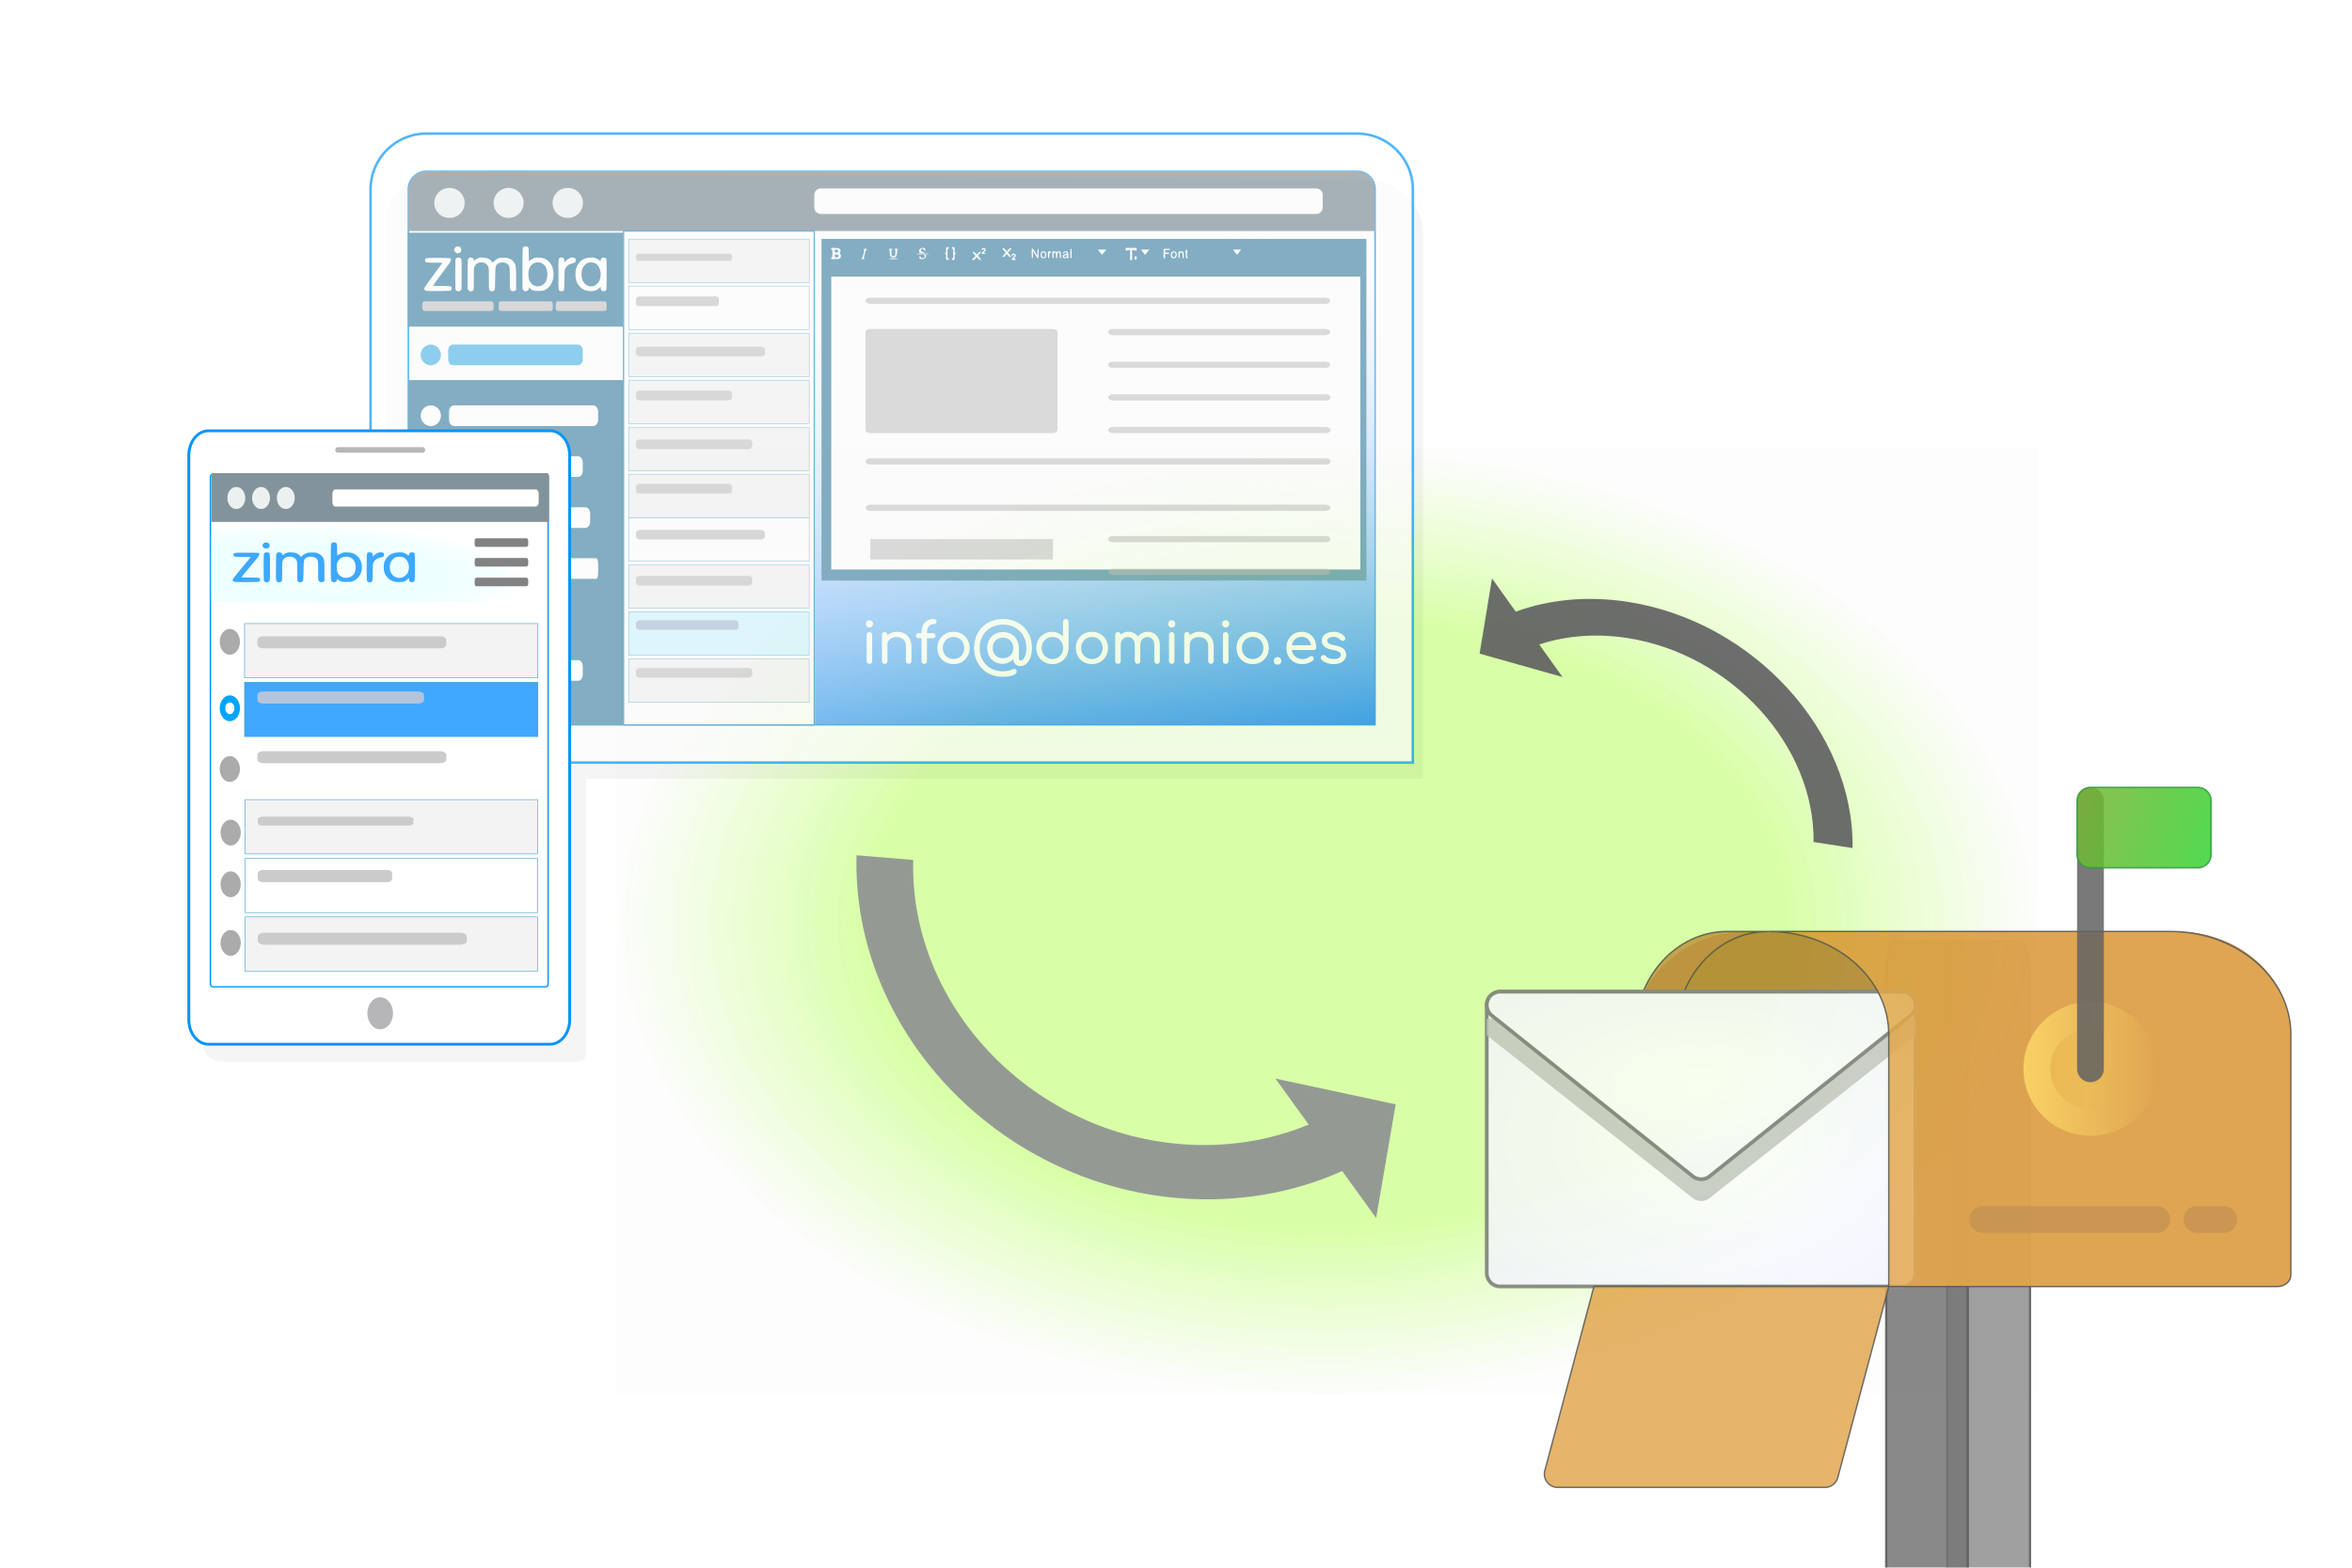 <svg xmlns="http://www.w3.org/2000/svg" xmlns:xlink="http://www.w3.org/1999/xlink" xml:space="preserve" width="900" height="600" viewBox="0 0 238.125 158.75"><defs><path id="l" fill="#a6a6a6" fill-opacity="1" d="M455.6 265.6H56.4c-2.2 0-4-1.8-4-4s1.8-4 4-4h399.2c2.2 0 4 1.8 4 4s-1.8 4-4 4z" class="st4"/><path id="m" fill="#a6a6a6" fill-opacity="1" d="M455.6 347.7H268.9c-2.2 0-4-1.8-4-4s1.8-4 4-4h186.7c2.2 0 4 1.8 4 4s-1.8 4-4 4z" class="st4"/><path id="n" fill="#a6a6a6" fill-opacity="1" d="M455.6 305.8H268.9c-2.2 0-4-1.8-4-4s1.8-4 4-4h186.7c2.2 0 4 1.8 4 4s-1.8 4-4 4z" class="st4"/><path id="o" fill="#a6a6a6" fill-opacity="1" d="M56.4 301.8h160v26.1h-160z" class="st14"/></defs><defs><linearGradient id="h"><stop offset="0" stop-color="#fff"/><stop offset="1" stop-color="#f1f1ff"/></linearGradient><linearGradient id="g"><stop offset="0" stop-color="#fff"/><stop offset="1" stop-color="#f1f1ff"/></linearGradient><linearGradient id="d"><stop offset="0" stop-color="#fdd042"/><stop offset="1" stop-color="#fdd042" stop-opacity="0"/></linearGradient><linearGradient id="c"><stop offset="0" stop-color="#e1a527"/><stop offset="1" stop-color="#e1a527" stop-opacity="0"/></linearGradient><linearGradient id="b"><stop offset="0" stop-color="#00ca00"/><stop offset="1" stop-color="#53a300"/></linearGradient><linearGradient id="a"><stop offset="0" stop-color="#007bff"/><stop offset="1" stop-color="#fff" stop-opacity="0"/></linearGradient><linearGradient id="e"><stop offset=".644" stop-color="#8eff00"/><stop offset="1" stop-color="#f7f7f7" stop-opacity=".865"/></linearGradient><linearGradient xlink:href="#a" id="k" x1="2441.533" x2="2437.304" y1="1982.884" y2="1903.853" gradientTransform="matrix(1 0 0 2.485 0 -2935.115)" gradientUnits="userSpaceOnUse"/><linearGradient id="f"><stop offset="0" stop-color="#fff"/><stop offset="1" stop-color="#b9feff" stop-opacity="0"/></linearGradient><linearGradient xlink:href="#b" id="u" x1="461.729" x2="375.896" y1="83.746" y2="57.646" gradientUnits="userSpaceOnUse"/><linearGradient xlink:href="#c" id="t" x1="358.829" x2="410.029" y1="211.247" y2="211.247" gradientUnits="userSpaceOnUse"/><linearGradient xlink:href="#d" id="s" x1="341.762" x2="427.096" y1="211.247" y2="211.247" gradientUnits="userSpaceOnUse"/><radialGradient xlink:href="#e" id="i" cx="2594.617" cy="2099.21" r="450" fx="2594.617" fy="2099.21" gradientTransform="matrix(.604 0 0 .402 1579.16 999.868)" gradientUnits="userSpaceOnUse"/><radialGradient xlink:href="#f" id="p" cx="1974.336" cy="1893.244" r="64.39" fx="1974.336" fy="1893.244" gradientTransform="matrix(1.247 .049 -.012 .305 -465.104 1208.155)" gradientUnits="userSpaceOnUse"/><radialGradient xlink:href="#g" id="r" cx="136.538" cy="221.858" r="137.711" fx="136.538" fy="221.858" gradientTransform="matrix(1.698 -0 0 .779 -95.375 49.063)" gradientUnits="userSpaceOnUse"/><radialGradient xlink:href="#h" id="q" cx="136.533" cy="256" r="137.715" fx="136.533" fy="256" gradientTransform="matrix(1.488 0 0 1.027 -66.589 -6.86)" gradientUnits="userSpaceOnUse"/><filter id="j" width="1.033" height="1.043" x="-.017" y="-.022" color-interpolation-filters="sRGB"><feGaussianBlur stdDeviation="1.967"/></filter></defs><g transform="translate(-699.426 -395.167) scale(.265)"><rect width="543.636" height="361.448" x="2874.594" y="1662.205" fill="url(#i)" opacity=".345" rx="0" ry="0"/><path d="M843.9 353.507c-7.131-.071-12.966 5.835-12.966 12.966v52.404H792.82a4.578 4.578 0 0 0-4.578 4.578v143.736a4.578 4.578 0 0 0 4.578 4.578h80.949c2.528 0 4.07.116 4.07-2.412v-67.008h195.575V368.64c0-7.132-5.835-12.895-12.966-12.966z" filter="url(#j)" opacity=".2" style="mix-blend-mode:normal" transform="matrix(1.635 0 0 1.558 1427.97 1006.105)"/><g opacity=".69"><path fill="#fff" stroke="#0094ff" stroke-width=".96" d="M2802.17 1542.232h355.703c11.686 0 21.248 9.56 21.248 21.247v219.119h-398.199v-219.119c0-11.686 9.56-21.248 21.247-21.248z"/><path fill="#fff" stroke="#0094ff" stroke-width=".56" d="M2795.352 1768.169h369.343v-204.69c0-3.72-3.098-6.819-6.82-6.819h-355.702c-3.721 0-6.819 3.098-6.819 6.82v204.689z"/><path fill="url(#k)" d="M2339.485 1785.415h214.018v191.662h-214.018z" opacity="1" transform="translate(611.192 -208.908)"/><path fill="#83939b" d="M3164.695 1579.482h-369.343v-16.003c0-3.72 3.098-6.819 6.82-6.819h355.702c3.72 0 6.819 3.098 6.819 6.82v16.002z"/><path fill="#fff" d="M2952.97 1563.192h189.198a2.536 2.536 0 0 1 2.53 2.53v4.696a2.536 2.536 0 0 1-2.53 2.53H2952.97a2.536 2.536 0 0 1-2.53-2.53v-4.695a2.537 2.537 0 0 1 2.53-2.53z"/><path fill="#ecf0f1" d="M2811.064 1563.017a5.724 5.724 0 1 1 0 11.447 5.724 5.724 0 1 1 0-11.447zm22.595 0a5.722 5.722 0 0 1 5.723 5.723 5.724 5.724 0 1 1-5.723-5.723zm22.6 0a5.724 5.724 0 1 1 0 11.447 5.724 5.724 0 1 1 0-11.447z"/><path fill="#4f8dab" d="M2795.355 1636.436h82.217v131.774h-82.217zm-.197-56.314h82.22v35.883h-82.22z" opacity="1"/><path fill="#4f8dab" d="M2953.206 1582.479h208.179v130.569h-208.179z"/><path fill="#fff" stroke="#3097c9" stroke-linecap="round" stroke-linejoin="bevel" stroke-width=".477" d="M2877.572 1579.484h72.866v188.726h-72.866z" opacity="1"/><path fill="#f3f3f3" stroke="#3097c9" stroke-linecap="round" stroke-linejoin="bevel" stroke-width=".138" d="M2879.523 1582.548h68.965v16.647h-68.965z"/><path fill="#fff" stroke="#3097c9" stroke-linecap="round" stroke-linejoin="bevel" stroke-width=".138" d="M2879.523 1600.52h68.965v16.647h-68.965z"/><path fill="#f3f3f3" stroke="#3097c9" stroke-linecap="round" stroke-linejoin="bevel" stroke-width=".138" d="M2879.523 1618.492h68.965v16.647h-68.965zm0 17.971h68.965v16.647h-68.965zm0 17.972h68.965v16.647h-68.965zm0 17.972h68.965v16.647h-68.965z"/><path fill="#fff" stroke="#3097c9" stroke-linecap="round" stroke-linejoin="bevel" stroke-width=".138" d="M2879.523 1689.053h68.965v16.647h-68.965z"/><path fill="#f3f3f3" stroke="#3097c9" stroke-linecap="round" stroke-linejoin="bevel" stroke-width=".138" d="M2879.523 1707.025h68.965v16.647h-68.965z"/><path fill="#d4f6ff" stroke="#3097c9" stroke-linecap="round" stroke-linejoin="bevel" stroke-width=".138" d="M2879.523 1724.997h68.965v16.647h-68.965z"/><path fill="#f3f3f3" stroke="#3097c9" stroke-linecap="round" stroke-linejoin="bevel" stroke-width=".138" d="M2879.523 1742.969h68.965v16.647h-68.965z"/><path fill="#cbcbcb" d="M2883.826 1746.449h41.395c.834 0 1.506.495 1.506 1.11v1.474c0 .615-.672 1.11-1.506 1.11h-41.395c-.834 0-1.506-.495-1.506-1.11v-1.474c0-.615.672-1.11 1.506-1.11z"/><path fill="#5ebdea" d="M2812.296 1622.868h47.944c.966 0 1.744 1.058 1.744 2.372v3.15c0 1.314-.778 2.372-1.744 2.372h-47.944c-.966 0-1.744-1.058-1.744-2.372v-3.15c0-1.314.778-2.372 1.744-2.372z" opacity="1"/><path fill="#cbcbcb" d="M2801.594 1606.34h25.418c.512 0 .924.495.924 1.11v1.474c0 .615-.412 1.11-.924 1.11h-25.418c-.512 0-.924-.495-.924-1.11v-1.474c0-.615.412-1.11.924-1.11zm28.993 0h19.244c.388 0 .7.495.7 1.11v1.474c0 .615-.312 1.11-.7 1.11h-19.244c-.388 0-.7-.495-.7-1.11v-1.474c0-.615.312-1.11.7-1.11zm21.734 0h18.131c.365 0 .659.495.659 1.11v1.474c0 .615-.294 1.11-.659 1.11h-18.131c-.365 0-.659-.495-.659-1.11v-1.474c0-.615.294-1.11.659-1.11zm31.243-18.22h34.21c.69 0 1.244.369 1.244.827v1.098c0 .458-.555.827-1.244.827h-34.21c-.69 0-1.244-.369-1.244-.827v-1.098c0-.458.555-.827 1.244-.827zm-.17 16.373h29.537c.595 0 1.074.495 1.074 1.11v1.474c0 .615-.48 1.11-1.074 1.11h-29.537c-.595 0-1.074-.495-1.074-1.11v-1.474c0-.615.479-1.11 1.074-1.11zm.596 19.18h45.922c.925 0 1.67.495 1.67 1.11v1.474c0 .615-.745 1.11-1.67 1.11h-45.922c-.925 0-1.67-.495-1.67-1.11v-1.474c0-.615.745-1.11 1.67-1.11zm0 70.009h45.922c.925 0 1.67.496 1.67 1.11v1.475c0 .615-.745 1.11-1.67 1.11h-45.922c-.925 0-1.67-.495-1.67-1.11v-1.474c0-.615.745-1.11 1.67-1.11zm-.426-17.587h34.21c.69 0 1.244.495 1.244 1.11v1.474c0 .615-.555 1.11-1.244 1.11h-34.21c-.69 0-1.244-.495-1.244-1.11v-1.474c0-.615.555-1.11 1.244-1.11zm.262-16.972h41.395c.834 0 1.506.495 1.506 1.11v1.474c0 .615-.672 1.11-1.506 1.11h-41.395c-.834 0-1.506-.495-1.506-1.11v-1.474c0-.615.672-1.11 1.506-1.11zm0 52.149h41.395c.834 0 1.506.495 1.506 1.11v1.474c0 .615-.672 1.11-1.506 1.11h-41.395c-.834 0-1.506-.495-1.506-1.11v-1.474c0-.615.672-1.11 1.506-1.11z"/><path fill="#b4c4da" d="M2883.648 1728.176h36.507c.736 0 1.328.495 1.328 1.11v1.474c0 .615-.592 1.11-1.328 1.11h-36.507c-.736 0-1.328-.495-1.328-1.11v-1.474c0-.615.592-1.11 1.328-1.11z"/><path fill="#cbcbcb" d="M2883.564 1640.448h34.21c.69 0 1.244.495 1.244 1.11v1.474c0 .615-.555 1.11-1.244 1.11h-34.21c-.69 0-1.244-.495-1.244-1.11v-1.474c0-.615.555-1.11 1.244-1.11z"/><path fill="#fff" d="M2812.832 1646.098h53.103c1.07 0 1.931 1.058 1.931 2.372v3.15c0 1.314-.861 2.372-1.931 2.372h-53.103c-1.07 0-1.931-1.058-1.931-2.372v-3.15c0-1.314.861-2.372 1.931-2.372zm-.199 19.47h47.619c.96 0 1.732 1.058 1.732 2.372v3.15c0 1.314-.772 2.372-1.732 2.372h-47.619c-.96 0-1.732-1.058-1.732-2.372v-3.15c0-1.314.772-2.372 1.732-2.372zm.096 19.469h50.246c1.013 0 1.828 1.058 1.828 2.372v3.15c0 1.314-.815 2.372-1.828 2.372h-50.246c-1.013 0-1.828-1.058-1.828-2.372v-3.15c0-1.314.815-2.372 1.828-2.372zm-.673 19.47h31.76c.64 0 1.155 1.058 1.155 2.372v3.15c0 1.314-.515 2.372-1.155 2.372h-31.76c-.64 0-1.155-1.058-1.155-2.372v-3.15c0-1.314.515-2.372 1.155-2.372zm36.393 0h18.735c.377 0 .68 1.058.68 2.372v3.15c0 1.314-.303 2.372-.68 2.372h-18.735c-.377 0-.681-1.058-.681-2.372v-3.15c0-1.314.304-2.372.68-2.372z"/><path fill="#fff" d="M2807.787 1650.045a3.853 3.947 0 0 1-3.853 3.947 3.853 3.947 0 0 1-3.853-3.947 3.853 3.947 0 0 1 3.853-3.947 3.853 3.947 0 0 1 3.853 3.947z" opacity="1"/><path fill="#5ebdea" d="M2807.787 1626.815a3.853 3.947 0 0 1-3.853 3.947 3.853 3.947 0 0 1-3.853-3.947 3.853 3.947 0 0 1 3.853-3.947 3.853 3.947 0 0 1 3.853 3.947z"/><path fill="#fff" d="M2807.787 1669.515a3.853 3.947 0 0 1-3.853 3.947 3.853 3.947 0 0 1-3.853-3.947 3.853 3.947 0 0 1 3.853-3.947 3.853 3.947 0 0 1 3.853 3.947zm4.555 54.461h39.079c.787 0 1.421 1.058 1.421 2.372v3.15c0 1.314-.634 2.372-1.421 2.372h-39.079c-.787 0-1.421-1.058-1.421-2.372v-3.15c0-1.314.634-2.372 1.421-2.372zm-4.535 3.947a3.853 3.947 0 0 1-3.853 3.947 3.853 3.947 0 0 1-3.853-3.947 3.853 3.947 0 0 1 3.853-3.947 3.853 3.947 0 0 1 3.853 3.947zm4.845 15.522h47.6c.959 0 1.731 1.058 1.731 2.372v3.15c0 1.314-.772 2.372-1.731 2.372h-47.6c-.959 0-1.731-1.058-1.731-2.372v-3.15c0-1.314.772-2.372 1.731-2.372zm-4.845 3.948a3.853 3.947 0 0 1-3.853 3.947 3.853 3.947 0 0 1-3.853-3.947 3.853 3.947 0 0 1 3.853-3.947 3.853 3.947 0 0 1 3.853 3.947zm-.02-58.409a3.853 3.947 0 0 1-3.853 3.947 3.853 3.947 0 0 1-3.853-3.947 3.853 3.947 0 0 1 3.853-3.947 3.853 3.947 0 0 1 3.853 3.947zm.316 19.47a3.853 3.947 0 0 1-3.853 3.947 3.853 3.947 0 0 1-3.853-3.947 3.853 3.947 0 0 1 3.853-3.947 3.853 3.947 0 0 1 3.853 3.947zm5.843-106.076c-.257-.112-.512-.319-.566-.46-.054-.14-.098-2.832-.098-5.98 0-5.524.011-5.736.302-6.027.201-.202.503-.302.906-.302s.705.1.906.302c.291.291.302.503.302 6.115 0 5.611-.011 5.823-.302 6.115-.166.166-.364.301-.44.301-.077 0-.23.032-.34.07-.111.04-.412-.022-.67-.134zm4.963.095c-.185-.028-.476-.228-.647-.445-.302-.384-.309-.54-.267-6.089.04-5.355.06-5.714.33-6.012.598-.66 2.053-.243 2.053.588 0 .38.18.385.516.014.143-.158.61-.438 1.035-.621.652-.28.978-.323 2.076-.27 1.467.07 2.298.437 3.13 1.386l.458.52.507-.527c.279-.291.847-.71 1.262-.93.678-.36.916-.4 2.34-.401 1.427 0 1.67.04 2.435.416.55.27 1.044.666 1.4 1.122.921 1.184.997 1.675.997 6.487v4.272l-.386.253c-.57.373-1.285.302-1.69-.17-.334-.388-.34-.462-.34-4.468 0-4.429-.047-4.731-.845-5.472-.85-.788-3.011-.836-3.817-.086-.844.786-.843.783-.924 5.447-.073 4.179-.088 4.357-.397 4.665-.447.447-1.383.44-1.749-.013-.245-.302-.27-.719-.27-4.437 0-3.955-.012-4.127-.34-4.776-.565-1.12-1.72-1.638-3.141-1.41-.858.136-1.52.624-1.917 1.41-.327.648-.34.821-.34 4.76 0 3.352-.04 4.143-.222 4.403-.233.332-.68.47-1.247.385zm20.987 0c-.185-.03-.474-.228-.641-.441-.297-.378-.305-.591-.305-8.058 0-4.41.06-7.829.142-8.043.29-.763 1.725-.842 2.113-.117.095.175.16 1.304.16 2.725 0 1.334.058 2.426.128 2.426s.244-.128.386-.285c.141-.157.67-.47 1.175-.697.836-.375 1.04-.405 2.294-.344 1.105.054 1.548.15 2.239.485 4.426 2.142 4.33 9.842-.149 11.911-.601.278-.983.33-2.449.33-1.871 0-2.34-.14-3.208-.952l-.415-.389v.34c0 .743-.658 1.24-1.47 1.11zm6.322-2.17c1.418-.61 2.244-2.186 2.244-4.28 0-3.154-1.854-4.994-4.482-4.448-1.092.226-1.978 1.072-2.458 2.348-.286.76-.326 1.115-.275 2.402.05 1.27.124 1.634.466 2.295.909 1.76 2.737 2.443 4.505 1.683zm7.302 2.165a1.45 1.45 0 0 1-.566-.294c-.243-.215-.264-.706-.264-6.151 0-6.68-.047-6.417 1.158-6.417.781 0 1.107.348 1.107 1.182 0 .346.038.63.085.63.047 0 .266-.215.487-.479.67-.795 1.655-1.333 2.443-1.333 1.004 0 1.39.32 1.333 1.104-.052.71-.242.85-1.668 1.236-1 .27-1.792.896-2.274 1.798-.31.58-.334.848-.38 4.393-.04 3.073-.092 3.82-.274 4.023-.248.275-.725.398-1.187.308zm15.98-.104c-.509-.214-.655-.476-.655-1.175v-.471l-.566.55c-.875.852-1.716 1.165-3.133 1.167-1.863 0-3.158-.509-4.247-1.677-1.312-1.408-1.789-2.877-1.685-5.2.058-1.305.135-1.667.536-2.526 1.03-2.202 2.66-3.284 5.113-3.397 1.25-.058 1.461-.025 2.294.348.505.227 1.033.54 1.175.697.35.387.513.358.513-.093 0-.545.504-.981 1.133-.981.327 0 .643.115.83.302.292.29.302.503.302 6.049 0 3.46-.059 5.857-.148 6.024-.23.43-.921.61-1.463.382zm-3.297-1.902c.4-.11.863-.43 1.37-.951.644-.66.808-.948 1.02-1.79.334-1.331.318-2.283-.059-3.504-.65-2.106-2.195-3.063-4.247-2.631-.649.136-.936.305-1.5.886-.904.928-1.26 1.933-1.26 3.55 0 1.541.35 2.574 1.177 3.48.932 1.02 2.101 1.34 3.499.96zm-64.06 1.87c-.189-.035-.45-.229-.582-.43-.343-.523-.48-.31 5.329-8.261.775-1.061 1.41-1.961 1.41-2 0-.04-1.347-.073-2.992-.073-3.34 0-3.551-.054-3.551-.906 0-.89.083-.905 5.031-.905 3.276 0 4.52.049 4.652.18.328.329.19.974-.385 1.806-.544.786-.982 1.384-4.605 6.281-.893 1.207-1.623 2.253-1.623 2.324 0 .07 1.445.129 3.212.129 3.546 0 3.886.077 3.882.876 0 .568-.166.767-.763.938-.496.143-8.301.179-9.015.041zm11.786-14.353c-.405-.065-1.1-.853-1.1-1.246 0-1.21 1.53-1.857 2.38-1.006.443.443.5 1.336.112 1.764-.31.342-.935.561-1.392.488zm142.997 8.915h202.127v111.938h-202.127z"/><g fill="#a6a6a6" opacity=".55"><use xlink:href="#l" class="st4" transform="matrix(.436 0 0 .298 2947.166 1528.154)"/><path d="M3145.914 1668.715H2971.77c-.96 0-1.745-.537-1.745-1.192s.785-1.192 1.745-1.192h174.144c.96 0 1.745.536 1.745 1.192s-.785 1.192-1.745 1.192zm0-12.009h-81.445c-.96 0-1.745-.536-1.745-1.192s.785-1.192 1.745-1.192h81.445c.96 0 1.745.536 1.745 1.192s-.785 1.192-1.745 1.192zm0-12.456h-81.445c-.96 0-1.745-.536-1.745-1.192s.785-1.192 1.745-1.192h81.445c.96 0 1.745.537 1.745 1.192s-.785 1.192-1.745 1.192z" class="st4"/><use xlink:href="#m" class="st4" transform="matrix(.436 0 0 .298 2947.166 1528.154)"/><use xlink:href="#n" class="st4" transform="matrix(.436 0 0 .298 2947.166 1528.154)"/><path d="M2971.77 1618.087h69.84v37.427h-69.84z" class="st13"/><use xlink:href="#o" class="st14" transform="matrix(.436 0 0 .298 2947.166 1528.154)"/><path d="M2971.77 1647.766h69.797v7.778h-69.797z"/><path d="M3041.567 1656.706h-69.797c-.96 0-1.745-.536-1.745-1.192v-37.427c0-.656.785-1.192 1.745-1.192h69.84c.96 0 1.745.536 1.745 1.192v37.427c-.043.685-.785 1.192-1.788 1.192zm-68.052-2.384h66.35v-35.043h-66.35Z" class="st4"/></g><g fill="#a6a6a6" opacity=".55" transform="matrix(.436 0 0 .298 2947.258 1607.27)"><use xlink:href="#l" class="st4"/><use xlink:href="#m" class="st4"/><use xlink:href="#n" class="st4"/><use xlink:href="#o" class="st14"/></g><path fill="#fff" d="M3000.873 1590.311c-.128-.165-.16-.484-.091-.936.078-.523.041-.76-.16-.996-.246-.29-.246-.328 0-.62.2-.236.238-.472.16-.995-.12-.796.095-1.186.655-1.186.426 0 .527.564.13.727-.228.094-.245.228-.227 1.765v1.12c-.012.53.05.707.23.707.136 0 .24.143.24.332 0 .406-.637.462-.933.082zm2.176-.082c0-.189.104-.332.24-.332.178 0 .236-.177.23-.706 0-.389-.012-.893 0-1.121.018-1.537 0-1.671-.227-1.765-.397-.163-.296-.727.13-.727.559 0 .774.39.655 1.186-.079.523-.041.76.16.996.246.29.246.329 0 .62-.2.236-.238.472-.16.995.12.796-.095 1.186-.655 1.186-.266 0-.37-.093-.37-.332zm8.267-.457.72-.789-.61-.747c-.564-.692-.585-.752-.28-.803.21-.035.52.142.855.49l.526.544.512-.531c.289-.299.676-.53.887-.53.35 0 .331.046-.3.735l-.676.735.642.801c.592.737.616.805.314.856-.214.036-.528-.151-.896-.535l-.567-.592-.43.577c-.33.441-.548.578-.924.578h-.493zm14.573.476c0-.171.245-.511.544-.755.598-.488.674-.716.291-.873-.151-.063-.31 0-.396.171-.196.375-.44.347-.44-.052 0-.78 1.313-.846 1.494-.076.077.326 0 .537-.337.912l-.437.487h.417c.268 0 .418.09.418.249 0 .188-.19.25-.777.25-.657 0-.777-.049-.777-.313zm45.214-1.597v-1.91h-.513c-.282 0-.59.083-.685.185-.262.279-.511.02-.511-.527v-.489h4.195v.582c0 .569-.316.81-.544.415-.053-.092-.337-.166-.63-.166h-.535v3.82h-.777zm1.782 1.51c-.173-.283-.222-.501-.127-.57.085-.061.201-.245.259-.41.115-.335.416-.23.416.144 0 .132.07.24.156.24.237 0 .186.254-.133.676l-.289.38zm-115.982-.249c0-.198.1-.348.233-.348.19 0 .233-.276.233-1.495 0-1.217-.043-1.494-.233-1.494-.133 0-.233-.15-.233-.348 0-.333.064-.346 1.46-.291 1.167.046 1.526.12 1.787.374.374.363.42.894.117 1.338-.18.263-.17.35.078.613.37.395.366.997-.012 1.493-.27.357-.438.397-1.864.449-1.505.055-1.568.044-1.568-.29zm2.616-.494c.114-.077.184-.319.155-.537-.045-.337-.151-.404-.712-.447l-.66-.05v.59c0 .557.028.591.504.589.278 0 .599-.066.713-.143zm-.22-1.781c.318-.131.318-.83 0-.961a2.011 2.011 0 0 0-.622-.101c-.326 0-.376.077-.376.581s.05.581.376.581c.207 0 .486-.046.621-.1zm9.102 2.426c0-.092.088-.167.194-.167.256 0 1.14-3.206.907-3.289-.397-.141-.12-.365.452-.365.342 0 .622.075.622.167 0 .092-.088.166-.194.166-.257 0-1.141 3.206-.907 3.289.397.141.12.365-.453.365-.342 0-.621-.075-.621-.166zm10.565 0c0-.101.673-.166 1.71-.166 1.035 0 1.708.064 1.708.166 0 .1-.673.166-1.709.166s-1.71-.065-1.71-.166zm11.925.052c-.18-.05-.272-.239-.272-.562 0-.6.193-.621.536-.062.504.822 1.843.228 1.358-.603-.187-.32-.171-.34.234-.291.361.045.429.125.396.469-.06.627-.722 1.166-1.406 1.143-.316-.012-.696-.053-.846-.095zm42.611-2.045c0-1.688.023-1.827.297-1.827.205 0 .542.424 1.081 1.358l.784 1.357.046-1.303c.03-.857.112-1.326.24-1.37.147-.053.194.373.194 1.771 0 2.311-.16 2.37-1.285.472l-.813-1.37-.045 1.37c-.035 1.067-.094 1.37-.272 1.37-.185 0-.226-.337-.226-1.828zm3.676 1.523c-.327-.385-.335-1.496-.016-1.984.18-.274.398-.37.846-.37.726 0 1.087.442 1.087 1.33 0 .88-.362 1.328-1.072 1.328-.373 0-.683-.11-.846-.304zm1.265-.227c.103-.11.187-.485.187-.834 0-.519-.072-.67-.394-.827-.506-.246-.863.09-.883.832-.023.856.613 1.339 1.09.829zm1.274-.775v-1.306h.622c.686 0 .826.278.272.538-.295.139-.357.313-.396 1.119-.034.7-.107.955-.272.955-.178 0-.226-.276-.226-1.306zm1.71 0v-1.302l.737-.012c.406-.012.82.06.919.148.117.103.216.098.281-.015.137-.238.91-.22 1.139.026.108.115.186.671.186 1.328 0 .893-.048 1.13-.233 1.13-.183 0-.233-.23-.233-1.062 0-.782-.06-1.087-.228-1.156-.42-.172-.704.36-.704 1.316 0 .678-.057.902-.226.902-.17 0-.237-.272-.272-1.108-.048-1.164-.221-1.422-.65-.964-.169.181-.25.561-.25 1.17 0 .69-.056.902-.234.902-.187 0-.233-.256-.233-1.303zm4.036.964c-.286-.572-.043-.973.716-1.177.76-.205.995-.437.667-.66-.313-.211-.55-.182-.814.1-.26.278-.566.33-.566.094 0-.634 1.56-.96 1.84-.385.077.16.173.757.21 1.328.067 1.034-.059 1.274-.448.858-.121-.13-.198-.13-.273 0-.19.327-1.146.214-1.332-.158zm1.313-.255c.39-.417.305-.701-.183-.607-.622.12-.862.36-.644.641.233.3.526.288.827-.034zm1.487-1.234c0-1.513.04-1.827.233-1.827s.233.314.233 1.827c0 1.514-.04 1.828-.233 1.828s-.233-.314-.233-1.828zm35.614.042.044-1.785 1.204-.048c1.001-.04 1.204 0 1.204.208 0 .202-.195.256-.932.256h-.932v.498c0 .487.017.498.777.498.587 0 .777.062.777.25s-.19.248-.777.248h-.777v.83c0 .725-.041.831-.316.831-.301 0-.314-.085-.272-1.785zm3.005 1.417c-.285-.436-.313-1.169-.063-1.677.24-.487.434-.607.987-.607.56 0 .746.12 1.002.639.23.466.11 1.285-.251 1.712-.378.446-1.364.406-1.675-.067zm1.38-.332c.313-.477.308-.94-.015-1.32-.318-.376-.493-.382-.857-.03-.349.337-.37 1.105-.04 1.457.337.361.627.327.912-.108zm1.33-.606v-1.307l.85-.02c1.033-.026 1.17.166 1.17 1.627 0 .785-.05 1.008-.233 1.008-.18 0-.233-.22-.233-.977 0-1.123-.237-1.491-.767-1.188-.269.154-.32.343-.32 1.174 0 .77-.051.99-.233.99-.188 0-.234-.255-.234-1.306zm2.891 1.044c-.05-.144-.094-.662-.094-1.149 0-.546-.074-.923-.194-.983-.155-.078-.155-.116 0-.193.107-.053.194-.24.194-.416 0-.175.105-.318.234-.318.128 0 .233.143.233.318 0 .175.088.362.194.416.155.077.155.116 0 .193-.235.117-.268 1.828-.04 1.98.257.17.175.415-.139.415a.438.438 0 0 1-.388-.263zm-112.756-.382c-.302-.261-.37-.504-.423-1.494-.035-.65-.124-1.183-.2-1.183-.075 0-.138-.075-.138-.166 0-.092.28-.166.622-.166.341 0 .62.075.62.166 0 .092-.07.166-.154.166-.223 0-.195 2.05.03 2.292.24.257.941.257 1.181 0 .226-.241.254-2.292.031-2.292-.086 0-.155-.075-.155-.166 0-.092.28-.166.622-.166.341 0 .621.075.621.166 0 .092-.07.166-.155.166-.086 0-.156.363-.156.806 0 .994-.252 1.806-.627 2.021-.46.263-1.33.187-1.719-.15zm42.588.06c0-.049.285-.418.633-.822l.633-.734-.633-.734c-.348-.403-.633-.781-.633-.84 0-.059.168-.105.374-.105.242 0 .542.219.854.623l.482.623.48-.623c.313-.404.613-.623.855-.623.511 0 .475.126-.27.938l-.645.702.659.84c.657.84.658.842.25.842-.271 0-.567-.196-.891-.59l-.484-.59-.455.59c-.293.38-.588.59-.831.59-.208 0-.378-.04-.378-.086zm37.239-1.75-.75-.988h3.157l-.75.988c-.413.542-.786.987-.829.987-.043 0-.415-.444-.828-.987zm16.47 0-.75-.988h3.156l-.75.988c-.413.542-.785.987-.828.987-.043 0-.416-.444-.828-.987zm35.114 0-.75-.988h3.157l-.75.988c-.413.542-.786.987-.829.987-.043 0-.415-.444-.828-.987zm-121.606.673c0-.103.88-.166 2.33-.166 1.45 0 2.33.063 2.33.166 0 .103-.88.166-2.33.166-1.45 0-2.33-.063-2.33-.166zm24.861-.29c0-.16.246-.46.544-.666.596-.413.718-.87.231-.87-.17 0-.31.074-.31.165 0 .092-.105.167-.234.167-.376 0-.267-.49.156-.695.29-.141.486-.141.777 0 .563.275.512.898-.117 1.428l-.505.426h.505c.278 0 .505.077.505.168 0 .092-.35.166-.777.166-.637 0-.776-.052-.775-.29zm-23.772-.37c-.393-.785.263-1.667 1.237-1.662.692 0 .885.136 1.019.705.14.598-.27.629-.52.039-.213-.499-.874-.568-1.1-.116-.207.413-.046.625.764 1.008l.696.33-.966.012c-.81.012-.992-.041-1.13-.317z"/><path fill="#fff" stroke="#fff" stroke-linecap="round" stroke-linejoin="bevel" stroke-width=".46" d="M339.615 232.12q-.384 0-.619-.214-.213-.234-.213-.618v-10.006q0-.384.213-.597.235-.235.619-.235.362 0 .576.235.234.213.234.597v10.006q0 .384-.234.618-.214.214-.576.214zm-.021-13.888q-.47 0-.811-.342-.341-.34-.341-.832 0-.533.34-.832.364-.32.833-.32.448 0 .79.32.362.3.362.832 0 .491-.341.832-.342.342-.832.342zm15.018 13.888q-.363 0-.597-.235-.235-.235-.235-.576v-5.547q0-1.322-.512-2.176-.49-.853-1.365-1.28-.854-.426-1.942-.426-1.045 0-1.898.405-.832.405-1.323 1.11-.49.703-.49 1.6h-1.174q.043-1.345.725-2.39.683-1.067 1.814-1.664 1.13-.619 2.517-.619 1.515 0 2.71.64 1.194.619 1.877 1.835.704 1.216.704 2.965v5.547q0 .341-.235.576-.235.235-.576.235zm-9.173 0q-.384 0-.619-.214-.213-.234-.213-.597v-10.027q0-.384.213-.597.235-.235.619-.235.362 0 .576.235.234.213.234.597v10.027q0 .363-.234.597-.214.214-.576.214zm15.061 0q-.32 0-.555-.214-.234-.234-.234-.618v-10.816q0-1.494.512-2.624.512-1.13 1.514-1.75 1.003-.64 2.454-.64.362 0 .597.214.235.213.235.533 0 .32-.235.533-.235.214-.597.214-.96 0-1.6.448-.619.426-.939 1.216-.299.768-.299 1.77v10.902q0 .384-.234.618-.214.214-.619.214zm-2.155-9.814q-.34 0-.554-.192-.192-.213-.192-.512 0-.32.192-.512.213-.213.554-.213h5.568q.342 0 .534.213.213.192.213.512 0 .299-.213.512-.192.192-.534.192zm13.398 9.92q-1.707 0-3.05-.768-1.345-.768-2.113-2.112t-.768-3.05q0-1.728.768-3.072t2.112-2.112q1.344-.768 3.05-.768 1.707 0 3.03.768 1.344.768 2.112 2.112t.79 3.072q0 1.706-.79 3.05-.768 1.344-2.112 2.112-1.323.768-3.03.768zm0-1.493q1.237 0 2.218-.576.982-.576 1.536-1.579.555-1.002.555-2.282t-.555-2.283q-.554-1.024-1.536-1.6-.981-.576-2.218-.576-1.238 0-2.219.576-.981.576-1.557 1.6-.555 1.003-.555 2.283t.555 2.282q.576 1.003 1.557 1.579.981.576 2.219.576zm18.901 6.357q-2.39 0-4.373-.789-1.963-.79-3.414-2.24-1.45-1.45-2.24-3.413-.789-1.984-.789-4.374 0-2.368.79-4.352.789-1.984 2.24-3.434 1.45-1.45 3.413-2.24 1.984-.79 4.373-.79 2.368 0 4.352.79 1.984.79 3.435 2.24 1.45 1.45 2.24 3.434.789 1.984.789 4.352 0 1.963-.533 3.478-.534 1.493-1.472 2.346-.918.854-2.155.854-1.088 0-1.792-.662-.683-.64-.683-1.685v-.81q-.405.682-1.109 1.215-.683.512-1.515.811-.81.299-1.642.299-1.686 0-2.987-.747-1.301-.747-2.027-2.07-.725-1.322-.725-3.029 0-1.706.747-3.008.746-1.322 2.048-2.069 1.322-.768 3.029-.768 1.707 0 3.008.768 1.323.747 2.07 2.07.746 1.3.746 3.007v3.67q0 .682.235 1.024.256.32.704.32.682 0 1.216-.64.554-.64.853-1.771.32-1.13.32-2.603 0-2.005-.683-3.669-.661-1.685-1.898-2.901-1.216-1.238-2.902-1.899-1.664-.683-3.669-.683-2.027 0-3.712.683-1.664.661-2.901 1.899-1.216 1.216-1.878 2.901-.661 1.664-.661 3.67 0 2.026.661 3.711.662 1.664 1.878 2.88 1.237 1.238 2.901 1.899 1.685.661 3.712.661.939 0 1.984-.213 1.067-.213 1.77-.555.555-.256.897-.085.362.192.362.747 0 .448-.64.853-.64.405-1.77.661-1.131.256-2.603.256zm0-6.656q1.216 0 2.155-.512.938-.533 1.472-1.472.533-.938.533-2.176 0-1.216-.533-2.154-.534-.939-1.472-1.472-.939-.534-2.155-.534-1.237 0-2.176.534-.939.533-1.472 1.472-.512.938-.512 2.154 0 1.238.512 2.176.533.939 1.472 1.472.939.512 2.176.512zm18.88 1.792q-1.685 0-3.03-.768-1.343-.789-2.133-2.133-.768-1.344-.768-3.05 0-1.686.747-3.03.768-1.344 2.07-2.112 1.3-.79 2.943-.79 1.43 0 2.582.62 1.152.597 1.856 1.6v-6.273q0-.384.234-.597.235-.235.598-.235.362 0 .597.235.235.213.235.597v10.07q-.043 1.664-.832 3.008-.768 1.322-2.112 2.09-1.323.768-2.987.768zm0-1.493q1.237 0 2.197-.576.982-.597 1.536-1.6.576-1.003.576-2.283 0-1.258-.576-2.261-.554-1.024-1.536-1.6-.96-.576-2.197-.576-1.216 0-2.197.576-.982.576-1.558 1.6-.576 1.003-.576 2.261 0 1.28.576 2.283t1.558 1.6q.98.576 2.197.576zm15.083 1.493q-1.707 0-3.051-.768t-2.112-2.112q-.768-1.344-.768-3.05 0-1.728.768-3.072t2.112-2.112q1.344-.768 3.05-.768 1.707 0 3.03.768 1.344.768 2.112 2.112t.79 3.072q0 1.706-.79 3.05-.768 1.344-2.112 2.112-1.323.768-3.03.768zm0-1.493q1.237 0 2.218-.576.982-.576 1.536-1.579.555-1.002.555-2.282t-.555-2.283q-.554-1.024-1.536-1.6-.981-.576-2.218-.576-1.238 0-2.22.576-.98.576-1.556 1.6-.555 1.003-.555 2.283t.555 2.282q.576 1.003 1.557 1.579.981.576 2.219.576zm24.895 1.387q-.362 0-.597-.214-.235-.234-.235-.597v-6.144q0-1.515-.789-2.39-.79-.895-2.027-.895-1.322 0-2.176.896-.832.874-.81 2.346h-1.472q.021-1.429.618-2.517.598-1.088 1.643-1.685 1.045-.598 2.368-.598 1.259 0 2.219.598.981.597 1.514 1.685.555 1.088.555 2.56v6.144q0 .363-.235.597-.213.214-.576.214zm-14.933 0q-.384 0-.618-.214-.214-.234-.214-.597v-10.027q0-.362.214-.597.234-.235.618-.235.363 0 .576.235.235.235.235.597v10.027q0 .363-.235.597-.213.214-.576.214zm7.488 0q-.363 0-.597-.214-.235-.234-.235-.597v-6.144q0-1.515-.79-2.39-.789-.895-2.026-.895-1.322 0-2.176.874-.853.854-.853 2.24h-1.173q.042-1.365.597-2.41.576-1.067 1.557-1.664.982-.598 2.219-.598 1.258 0 2.218.598.982.597 1.515 1.685.555 1.088.555 2.56v6.144q0 .363-.235.597-.213.214-.576.214zm13.056 0q-.384 0-.619-.214-.213-.234-.213-.618v-10.006q0-.384.213-.597.235-.235.62-.235.362 0 .575.235.235.213.235.597v10.006q0 .384-.235.618-.213.214-.576.214zm-.021-13.888q-.47 0-.81-.342-.342-.34-.342-.832 0-.533.341-.832.363-.32.832-.32.448 0 .79.32.362.3.362.832 0 .491-.341.832-.342.342-.832.342zm15.018 13.888q-.362 0-.597-.235t-.235-.576v-5.547q0-1.322-.512-2.176-.49-.853-1.365-1.28-.853-.426-1.941-.426-1.046 0-1.899.405-.832.405-1.323 1.11-.49.703-.49 1.6h-1.174q.043-1.345.726-2.39.682-1.067 1.813-1.664 1.13-.619 2.517-.619 1.515 0 2.71.64 1.194.62 1.877 1.835.704 1.216.704 2.965v5.547q0 .341-.235.576-.234.235-.576.235zm-9.173 0q-.384 0-.619-.214-.213-.234-.213-.597v-10.027q0-.384.213-.597.235-.235.62-.235.362 0 .575.235.235.213.235.597v10.027q0 .363-.235.597-.213.214-.576.214zm14.784 0q-.384 0-.619-.214-.213-.234-.213-.618v-10.006q0-.384.213-.597.235-.235.62-.235.362 0 .575.235.235.213.235.597v10.006q0 .384-.235.618-.213.214-.576.214zm-.021-13.888q-.47 0-.81-.342-.342-.34-.342-.832 0-.533.341-.832.363-.32.832-.32.448 0 .79.32.362.3.362.832 0 .491-.341.832-.342.342-.832.342zm10.325 13.994q-1.707 0-3.05-.768-1.345-.768-2.113-2.112t-.768-3.05q0-1.728.768-3.072t2.112-2.112q1.344-.768 3.051-.768t3.03.768q1.343.768 2.111 2.112.768 1.344.79 3.072 0 1.706-.79 3.05-.768 1.344-2.112 2.112-1.322.768-3.029.768zm0-1.493q1.237 0 2.219-.576.981-.576 1.536-1.579.554-1.002.554-2.282t-.554-2.283q-.555-1.024-1.536-1.6-.982-.576-2.219-.576-1.237 0-2.219.576-.98.576-1.557 1.6-.555 1.003-.555 2.283t.555 2.282q.576 1.003 1.557 1.579.982.576 2.22.576zm9.515 1.728q-.512 0-.875-.363-.363-.362-.363-.874 0-.534.363-.896.384-.363.875-.363.512 0 .874.384.363.363.363.875 0 .49-.363.874-.341.363-.874.363zm9.514-.235q-1.728 0-3.072-.746-1.322-.768-2.09-2.112-.747-1.344-.747-3.072 0-1.75.704-3.072.725-1.344 1.984-2.112t2.901-.768q1.622 0 2.816.746 1.216.726 1.878 2.027.661 1.301.661 2.965 0 .342-.213.555-.214.192-.555.192h-9.067v-1.365h9.238l-.918.661q.022-1.237-.448-2.219-.469-.98-1.344-1.536-.853-.554-2.048-.554-1.216 0-2.133.576t-1.43 1.6q-.49 1.002-.49 2.304 0 1.301.555 2.304.576 1.002 1.557 1.578.981.576 2.261.576.768 0 1.536-.256.79-.277 1.259-.682.235-.192.533-.192.299-.022.512.149.278.256.278.555.02.298-.235.512-.704.597-1.792 1.002-1.088.384-2.09.384zm11.883 0q-1.259 0-2.496-.426-1.237-.427-2.005-1.28-.235-.256-.192-.576.042-.32.32-.555.298-.213.618-.17.32.042.534.277.512.597 1.344.917.853.32 1.877.32 1.579 0 2.283-.533.704-.555.725-1.323 0-.768-.725-1.259-.726-.512-2.39-.789-2.154-.341-3.157-1.195-1.003-.853-1.003-2.026 0-1.088.576-1.814.576-.725 1.536-1.088.96-.362 2.112-.362 1.43 0 2.454.49 1.045.491 1.685 1.323.213.277.17.576-.042.299-.34.49-.257.15-.598.107-.32-.064-.555-.32-.533-.618-1.237-.896-.704-.298-1.621-.298-1.174 0-1.878.49-.704.47-.704 1.195 0 .49.256.853.278.363.918.64.66.278 1.834.47 1.6.256 2.518.768.938.49 1.322 1.173.406.661.406 1.45 0 1.003-.598 1.771-.576.747-1.621 1.174-1.024.426-2.368.426z" aria-label="info@dominio.es" font-family="Comfortaa" font-size="21.333" style="-inkscape-font-specification:Comfortaa;white-space:pre" transform="translate(2631.904 1512.516)"/></g><path fill="#fff" stroke="#0094ff" stroke-width="1.098" d="M1932.77 1825.462h130.528c4.139 0 7.494 4.395 7.494 9.817v226.068c0 5.422-3.355 9.817-7.495 9.817H1932.77c-4.14 0-7.495-4.395-7.495-9.817v-226.068c0-5.422 3.356-9.817 7.495-9.817z" transform="matrix(1 0 0 .954 786.203 -85.676)"/><path fill="#fff" stroke="#0094ff" stroke-width=".526" d="M1934.387 1842.85h127.295c.48 0 .87.51.87 1.14v203.031c0 .63-.39 1.14-.87 1.14h-127.295c-.48 0-.87-.51-.87-1.14v-203.03c0-.629.39-1.14.87-1.14z" transform="matrix(1 0 0 .954 786.203 -85.676)"/><path fill="#f3f3f3" stroke="#3097c9" stroke-linecap="round" stroke-linejoin="bevel" stroke-width=".201" d="M1946.75 1973.184h111.737v21.769H1946.75z" transform="matrix(1 0 0 .954 786.203 -85.676)"/><path fill="#fff" stroke="#3097c9" stroke-linecap="round" stroke-linejoin="bevel" stroke-width=".201" d="M1946.75 1996.686h111.737v21.769H1946.75z" transform="matrix(1 0 0 .954 786.203 -85.676)"/><path fill="#f3f3f3" stroke="#3097c9" stroke-linecap="round" stroke-linejoin="bevel" stroke-width=".201" d="M1946.751 2020.188h111.737v21.769h-111.737z" transform="matrix(1 0 0 .954 786.203 -85.676)"/><path fill="#cbcbcb" d="M2739.854 1803.257h55.436c1.117 0 2.016.46 2.016 1.03v1.37c0 .572-.9 1.031-2.016 1.031h-55.436c-1.118 0-2.017-.46-2.017-1.03v-1.37c0-.572.9-1.031 2.017-1.031zm-.275 20.421h47.862c.965 0 1.741.617 1.741 1.384v1.839c0 .767-.776 1.384-1.74 1.384h-47.863c-.966 0-1.742-.617-1.742-1.384v-1.839c0-.767.776-1.384 1.742-1.384zm.965 23.924h74.415c1.5 0 2.707.617 2.707 1.384v1.839c0 .766-1.208 1.383-2.707 1.383h-74.415c-1.5 0-2.707-.617-2.707-1.383v-1.84c0-.766 1.207-1.383 2.707-1.383z"/><path fill="#b6b6b8" d="M2789.488 1878.396a4.889 6.106 0 0 1-4.89 6.107 4.889 6.106 0 0 1-4.888-6.107 4.889 6.106 0 0 1 4.889-6.106 4.889 6.106 0 0 1 4.889 6.106z"/><path fill="#83939b" d="M2849.127 1690.625h-129.063v-17.537c0-.601.39-1.088.87-1.088h127.32c.48 0 .87.487.87 1.088v17.537z"/><path fill="#ecf0f1" d="M2729.631 1677.299a3.356 4.193 0 1 1 0 8.385 3.356 4.193 0 1 1 0-8.385zm9.451 0a3.356 4.193 0 1 1 0 8.385 3.356 4.193 0 1 1 0-8.385zm9.45 0a3.356 4.193 0 1 1 0 8.385 3.356 4.193 0 1 1 0-8.385z"/><path fill="#fff" d="M2767.372 1678.235h76.75c.565 0 1.027.761 1.027 1.691v3.137c0 .93-.46 1.69-1.027 1.69h-76.75c-.567 0-1.027-.76-1.027-1.69v-3.138c0-.929.46-1.69 1.027-1.69z"/><path fill="#b6b6b8" d="M2768.276 1662.075h32.646c.465 0 .84.47.84 1.05 0 .58-.375 1.05-.84 1.05h-32.646c-.465 0-.84-.47-.84-1.05 0-.579.375-1.049.84-1.049z"/><path fill="#f3f3f3" stroke="#3097c9" stroke-linecap="round" stroke-linejoin="bevel" stroke-width=".201" d="M1946.581 1902.666h112.075v21.773h-112.075z" transform="matrix(1 0 0 .954 786.203 -85.676)"/><path fill="#008bff" fill-opacity=".743" stroke="#3097c9" stroke-linecap="round" stroke-linejoin="bevel" stroke-width=".201" d="M1946.581 1926.172h112.075v21.773h-112.075z" transform="matrix(1 0 0 .954 786.203 -85.676)"/><path fill="url(#p)" d="M1933.643 1862.509h128.781v31.666h-128.781z" transform="matrix(1 0 0 .954 786.203 -85.676)"/><path fill="#cbcbcb" d="M2740.129 1778.23h67.284c1.356 0 2.447.618 2.447 1.384v1.838c0 .767-1.091 1.385-2.447 1.385h-67.284c-1.357 0-2.448-.618-2.448-1.385v-1.838c0-.766 1.091-1.385 2.448-1.385zm0-43.884h67.284c1.356 0 2.447.618 2.447 1.385v1.838c0 .767-1.091 1.385-2.447 1.385h-67.284c-1.357 0-2.448-.618-2.448-1.385v-1.838c0-.767 1.091-1.385 2.448-1.385z"/><path fill="#b4c4da" d="M2739.84 1755.435h59.337c1.196 0 2.159.618 2.159 1.385v1.838c0 .767-.964 1.385-2.159 1.385h-59.337c-1.197 0-2.159-.618-2.159-1.385v-1.838c0-.767.962-1.385 2.159-1.385z"/><path fill="#ababab" d="M2731.004 1736.452a3.85 4.926 0 0 1-3.85 4.926 3.85 4.926 0 0 1-3.851-4.926 3.85 4.926 0 0 1 3.85-4.926 3.85 4.926 0 0 1 3.851 4.926zm.317 92.652a3.85 4.926 0 0 1-3.85 4.926 3.85 4.926 0 0 1-3.851-4.926 3.85 4.926 0 0 1 3.85-4.926 3.85 4.926 0 0 1 3.851 4.926zm0 22.416a3.85 4.926 0 0 1-3.85 4.926 3.85 4.926 0 0 1-3.851-4.926 3.85 4.926 0 0 1 3.85-4.926 3.85 4.926 0 0 1 3.851 4.926zm-.317-66.466a3.85 4.926 0 0 1-3.85 4.926 3.85 4.926 0 0 1-3.851-4.926 3.85 4.926 0 0 1 3.85-4.926 3.85 4.926 0 0 1 3.851 4.926z"/><path fill="#00a4ff" d="M2731.004 1761.852a3.85 4.926 0 0 1-3.85 4.926 3.85 4.926 0 0 1-3.851-4.926 3.85 4.926 0 0 1 3.85-4.926 3.85 4.926 0 0 1 3.851 4.926z"/><path fill="#fff" d="M2728.896 1761.852a1.742 2.23 0 0 1-1.743 2.23 1.742 2.23 0 0 1-1.742-2.23 1.742 2.23 0 0 1 1.742-2.23 1.742 2.23 0 0 1 1.743 2.23z"/><path fill="#ababab" d="M2731.321 1809.355a3.85 4.926 0 0 1-3.85 4.926 3.85 4.926 0 0 1-3.851-4.926 3.85 4.926 0 0 1 3.85-4.926 3.85 4.926 0 0 1 3.851 4.926z"/><path fill="#828282" d="M2821.387 1696.886h19.068c.384 0 .693.44.693.987v1.308c0 .547-.31.986-.693.986h-19.068c-.384 0-.693-.44-.693-.986v-1.308c0-.547.31-.987.693-.987zm0 7.524h19.068c.384 0 .693.44.693.987v1.309c0 .546-.31.986-.693.986h-19.068c-.384 0-.693-.44-.693-.986v-1.31c0-.546.31-.985.693-.985zm0 7.525h19.068c.384 0 .693.44.693.986v1.309c0 .546-.31.986-.693.986h-19.068c-.384 0-.693-.44-.693-.986v-1.309c0-.546.31-.986.693-.986z"/><path fill="#008bff" fill-opacity=".75" d="M2740.738 1713.582c-.257-.099-.511-.282-.565-.407-.054-.124-.098-2.51-.098-5.303 0-4.898.01-5.086.302-5.343.2-.18.503-.268.905-.268s.704.089.905.267c.291.26.301.446.301 5.422s-.01 5.164-.301 5.422c-.166.147-.364.268-.44.268-.076 0-.23.028-.34.062-.11.034-.411-.02-.668-.119zm4.96.085c-.185-.025-.476-.202-.647-.395-.302-.34-.309-.478-.267-5.398.04-4.748.06-5.067.33-5.332.597-.584 2.05-.214 2.05.522 0 .337.18.34.517.012.143-.14.608-.388 1.034-.55.651-.249.977-.286 2.074-.24 1.466.062 2.296.388 3.128 1.23l.457.46.507-.467c.28-.258.846-.63 1.26-.825.679-.318.917-.354 2.34-.355 1.425 0 1.67.036 2.432.369.55.238 1.044.59 1.399.995.92 1.049.997 1.485.997 5.75v3.79l-.385.223c-.57.331-1.284.267-1.69-.15-.334-.344-.34-.41-.34-3.961 0-3.927-.047-4.196-.844-4.852-.849-.7-3.01-.742-3.813-.077-.845.697-.844.694-.925 4.83-.073 3.705-.088 3.862-.396 4.136-.447.396-1.382.39-1.747-.011-.245-.268-.27-.638-.27-3.935 0-3.507-.012-3.66-.34-4.235-.565-.992-1.72-1.451-3.139-1.25-.857.121-1.518.553-1.915 1.25-.327.576-.34.73-.34 4.22 0 2.973-.04 3.675-.222 3.905-.232.295-.678.417-1.245.341zm20.97 0c-.185-.027-.473-.202-.64-.39-.298-.336-.306-.525-.306-7.146 0-3.91.06-6.941.142-7.131.29-.677 1.725-.747 2.113-.105.094.156.16 1.157.16 2.417 0 1.183.057 2.15.127 2.15s.244-.114.386-.252c.14-.138.67-.417 1.174-.617.835-.333 1.038-.36 2.292-.305 1.104.047 1.547.133 2.237.429 4.423 1.9 4.327 8.727-.148 10.562-.601.246-.983.292-2.448.292-1.87 0-2.338-.124-3.205-.844l-.415-.345v.302c0 .658-.657 1.099-1.469.982zm6.318-1.925c1.416-.54 2.242-1.938 2.242-3.795 0-2.796-1.852-4.427-4.48-3.944-1.09.2-1.975.951-2.454 2.083-.286.674-.327.988-.276 2.13.05 1.126.125 1.45.466 2.035.908 1.56 2.735 2.165 4.5 1.491zm7.296 1.92a1.495 1.426 0 0 1-.566-.26c-.243-.19-.264-.626-.264-5.455 0-5.922-.047-5.689 1.158-5.689.78 0 1.105.308 1.105 1.048 0 .307.038.558.085.558.047 0 .266-.19.487-.424.67-.706 1.654-1.183 2.44-1.183 1.004 0 1.39.285 1.334.98-.052.63-.242.753-1.667 1.096-1 .24-1.79.794-2.273 1.593-.31.515-.334.754-.38 3.896-.04 2.725-.09 3.387-.273 3.567-.248.244-.724.353-1.186.273zm15.967-.092c-.508-.19-.653-.422-.653-1.043v-.417l-.566.488c-.875.755-1.715 1.033-3.131 1.035-1.862 0-3.156-.451-4.245-1.488-1.31-1.248-1.786-2.55-1.683-4.61.058-1.157.135-1.478.536-2.24 1.03-1.952 2.657-2.911 5.109-3.011 1.25-.052 1.46-.022 2.292.308.504.2 1.033.479 1.175.618.35.343.513.318.513-.082 0-.484.502-.87 1.13-.87.328 0 .644.102.831.267.29.259.301.446.301 5.364 0 3.068-.059 5.194-.147 5.341-.23.382-.921.541-1.462.34zm-3.294-1.687c.4-.097.862-.382 1.37-.843.643-.584.807-.84 1.019-1.588.333-1.18.318-2.024-.06-3.105-.65-1.869-2.193-2.716-4.244-2.334-.647.121-.934.27-1.498.786-.904.823-1.26 1.714-1.26 3.148 0 1.366.35 2.282 1.177 3.085.93.904 2.1 1.188 3.495.85zm-64.011 1.66c-.188-.032-.45-.205-.581-.382-.344-.465-.48-.276 5.324-7.325.775-.942 1.409-1.74 1.409-1.774 0-.036-1.346-.064-2.989-.064-3.337 0-3.55-.048-3.55-.803 0-.791.084-.803 5.028-.803 3.274 0 4.516.043 4.648.16.328.29.19.863-.384 1.6-.543.697-.98 1.228-4.602 5.57-.892 1.07-1.622 1.997-1.622 2.06 0 .062 1.445.115 3.21.115 3.544 0 3.883.068 3.88.776 0 .503-.166.68-.763.832-.496.127-8.295.158-9.008.036zm11.777-12.728c-.404-.057-1.1-.756-1.1-1.105 0-1.073 1.529-1.646 2.379-.891.442.392.5 1.184.112 1.564-.31.302-.934.497-1.391.432z"/></g><g opacity=".8" transform="translate(150.524 74.641) scale(.159)"><path fill="#757575" stroke="#2e2e2e" stroke-width="1.419" d="M339.348 130.168h-39.579c-3.643 0-6.596 11.784-6.596 26.317v500.05c0 14.536 2.953 26.317 6.596 26.317h39.579c3.643 0 6.596-11.785 6.596-26.317v-500.05c0-14.533-2.954-26.317-6.596-26.317z" opacity=".85"/><path fill="#535353" stroke="#2e2e2e" stroke-width="1.417" d="M302.001 130.168h-43.333c-2.393 0-4.333 11.784-4.333 26.317v500.052c0 14.536 1.94 26.317 4.333 26.317H302c2.393 0 4.333-11.784 4.333-26.317V156.485c0-14.533-1.94-26.317-4.333-26.317z" opacity=".85"/><path fill="#a36003" d="M439.628 123.828H166.224c-39.906 0-72.372 29.438-72.372 65.624v153.123c0 4.027 3.6 7.291 8.041 7.291H503.96c4.441 0 8.041-3.265 8.041-7.291V189.452c0-36.185-32.466-65.624-72.372-65.624z" opacity=".85"/><path fill="#b87926" stroke="#2e2e2e" stroke-width=".919" d="M120.382 342.613V189.435c0-36.199 26.37-65.648 58.782-65.648H153.04c-32.413 0-58.782 29.45-58.782 65.648v153.178c0 4.029 2.924 7.294 6.53 7.294h26.126c-3.607 0-6.531-3.265-6.531-7.294z" opacity=".85"/><path fill="url(#q)" stroke="#717171" stroke-width="2.365" d="M264.533 162.133h-256A8.533 8.533 0 0 0 0 170.666v170.667a8.533 8.533 0 0 0 8.533 8.533h256a8.533 8.533 0 0 0 8.533-8.533V170.667a8.533 8.533 0 0 0-8.533-8.534z" opacity="1"/><path fill="#b9b9b9" d="m141.865 293.618 131.202-103.73V179.2H0v10.688l131.202 103.73c3.081 2.464 7.582 2.464 10.663 0z" opacity=".85"/><path fill="url(#r)" stroke="#717171" stroke-width="2.365" d="M272.586 167.842a8.533 8.533 0 0 0-8.052-5.709h-256c-3.475 0-6.683 2.189-7.948 5.426-1.344 3.439-.267 7.465 2.617 9.771l128 102.4c3.079 2.464 7.582 2.464 10.661 0l128-102.4a8.534 8.534 0 0 0 2.722-9.488z" opacity="1"/><path fill="#dd9226" stroke="#2e2e2e" stroke-width=".919" d="M45.241 477.867h170.07a8.533 8.533 0 0 0 8.245-6.335L256 349.867H68.267L36.995 467.135c-1.444 5.416 2.639 10.732 8.246 10.732z" opacity=".85"/><path fill="#dd9226" stroke="#2e2e2e" stroke-width=".919" d="M435.214 123.78h-256.04c42.354 0 76.812 29.45 76.812 65.652v160.482h247.506c4.714 0 8.535-3.266 8.535-7.294V189.432c0-36.2-34.458-65.652-76.813-65.652z" opacity=".85"/><circle cx="384.429" cy="211.247" r="42.667" fill="url(#s)" opacity=".85"/><circle cx="384.429" cy="211.247" r="25.6" fill="url(#t)" opacity=".85"/><path fill="#3b3b3b" d="M384.429 219.78a8.533 8.533 0 0 1-8.533-8.533V40.58a8.533 8.533 0 0 1 17.066 0v170.667a8.533 8.533 0 0 1-8.533 8.533z" opacity=".85"/><path fill="url(#u)" stroke="#008217" d="M452.696 32.047h-68.267a8.533 8.533 0 0 0-8.533 8.533v34.133a8.533 8.533 0 0 0 8.533 8.533h68.267a8.533 8.533 0 0 0 8.533-8.533V40.58a8.534 8.534 0 0 0-8.533-8.533z" opacity=".85"/><path fill="#b87926" d="M426.667 315.733H315.733a8.533 8.533 0 0 1 0-17.066h110.933a8.533 8.533 0 0 1 .001 17.066zm42.666 0h-17.067a8.533 8.533 0 0 1 0-17.066h17.067a8.533 8.533 0 0 1 0 17.066z" opacity=".85"/></g><g opacity=".85"><path fill="#56545a" d="m151.055 58.575-1.254 7.614 8.392 2.367-2.355-3.292c2.746-.91 5.807-1.139 8.917-.657 10.53 1.63 18.989 10.897 18.856 20.657l3.95.612c.162-11.78-10.047-22.963-22.756-24.931-3.973-.616-7.88-.27-11.344.995z"/><path fill="#88888f" d="m92.459 87.082-5.741-.475c-.47 17.618 14.17 33.195 32.635 34.723 5.772.478 11.47-.473 16.537-2.747l3.436 4.76 1.977-11.515-12.17-2.606 3.362 4.659c-4.017 1.663-8.478 2.346-12.996 1.972-15.3-1.266-27.43-14.173-27.04-28.771Z"/></g></svg>